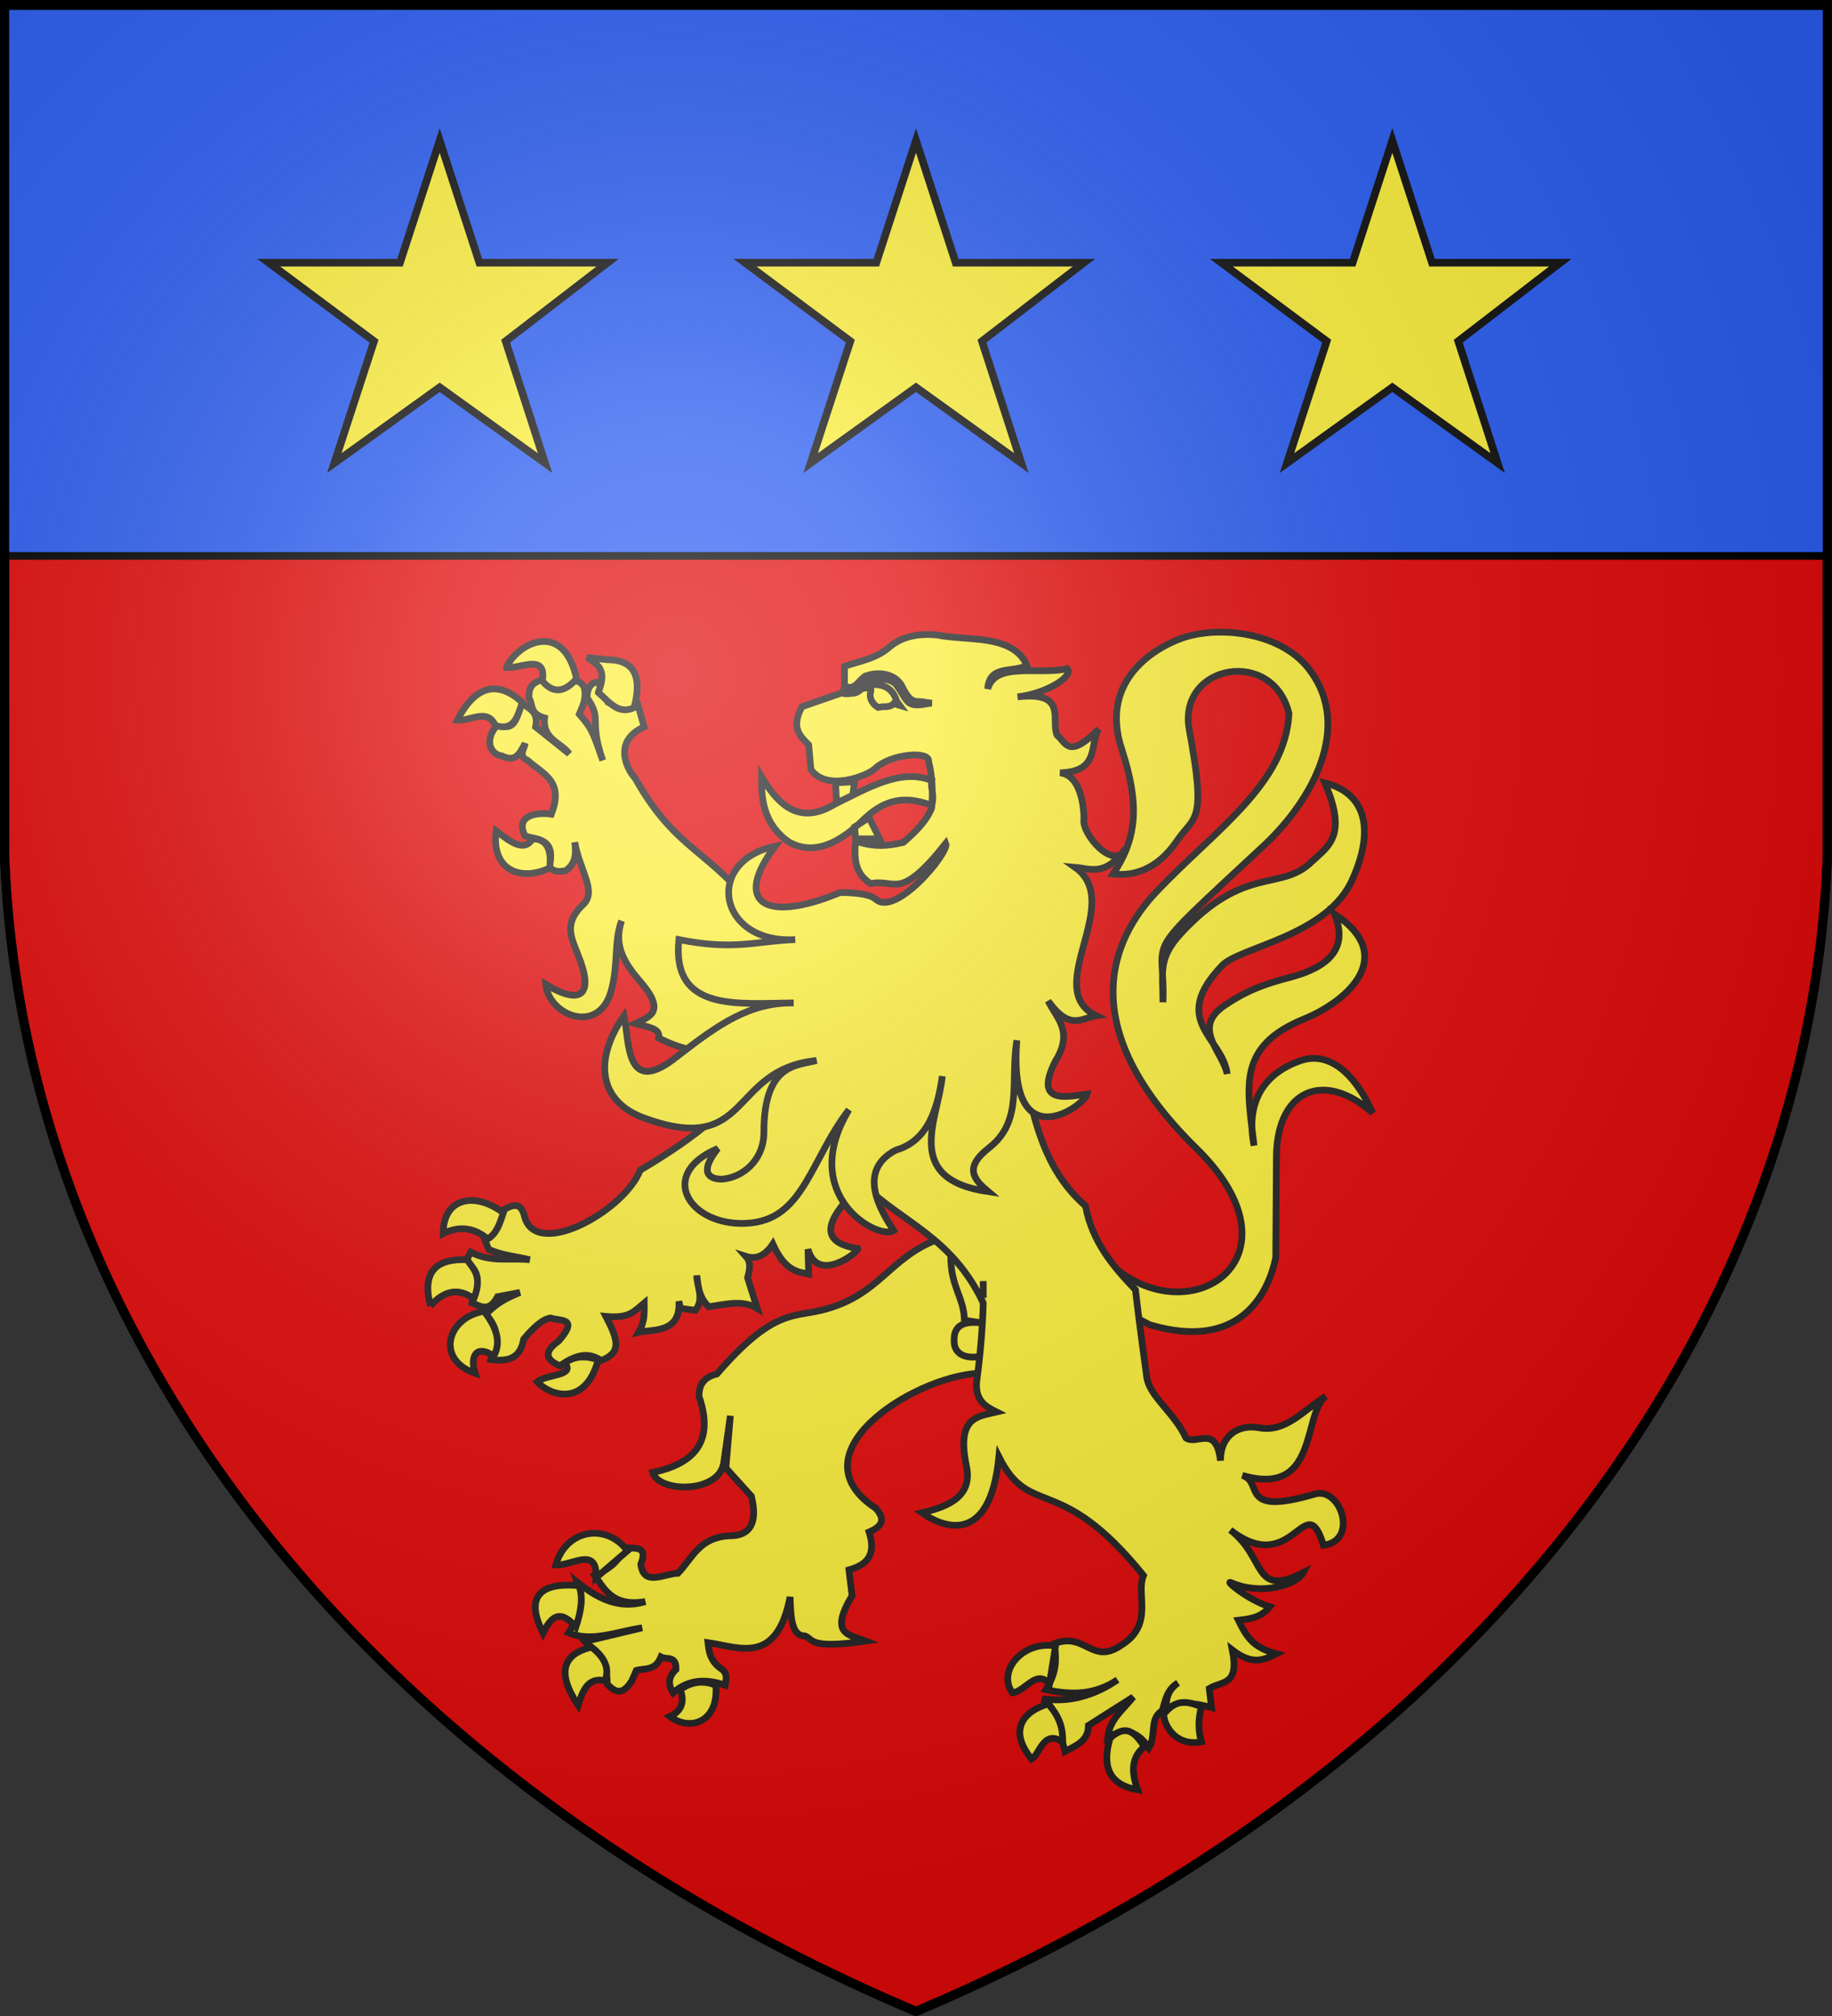 <svg xmlns="http://www.w3.org/2000/svg" xmlns:xlink="http://www.w3.org/1999/xlink" width="600" height="660" stroke="#000" stroke-width="3"><rect width="100%" height="100%" fill="#333333" stroke="none"/><defs><radialGradient id="c" cx="221" cy="226" r="300" gradientTransform="translate(-77 -85)scale(1.35)" gradientUnits="userSpaceOnUse"><stop offset="0" stop-color="#fff" stop-opacity=".31"/><stop offset=".2" stop-color="#fff" stop-opacity=".25"/><stop offset=".6" stop-color="#666" stop-opacity=".13"/><stop offset="1" stop-opacity=".13"/></radialGradient></defs><g fill="#e20909"><path id="b" d="M1.5 1.5h597V280A570 445 0 0 1 300 658.5 570 445 0 0 1 1.5 280Z"/></g><g stroke-width="2.5"><path fill="#2b5df2" d="M1 2h598v180H1z"/><path id="a" fill="#fcef3c" stroke="#111" d="m300 46 13 40h42l-33.4 25.7 12.9 39.9-34.5-24.8-34.5 24.8 13-39.9L244 86h43Z"/><use xlink:href="#a" x="-156"/><use xlink:href="#a" x="156"/></g><g fill="#fcef3c" stroke="#222"><path stroke-width="2.199" d="M354.493 402.162c23.969 41.781 78.724 14.147 37.163-26.388-43.247-42.514-24.702-71.614-12.461-84.295 19.278-20.157 41.781-34.89 42.954-57.907-5.278-21.697-36.357-16.126-32.692 5.131 5.864 31.3 1.686 28.22-3.885 36.43-6.597 9.749-14.44 11.728-21.037 10.995 8.283-12.241 8.43-23.456 2.932-40.608-7.33-21.77 9.236-32.839 19.571-36.577 11.948-4.251 33.205-2.199 42.44 11.142 12.755 17.885 1.027 41.121-15.319 56.514-41.928 39.069-32.399 28.44-33.278 51.53 0-9.822-1.686-14.147 5.644-22.283 21.257-23.163 32.985-13.634 43.247-23.896 5.131-4.838 11.728-8.283 4.105-25.655 12.021 2.932 17.152 13.414 9.089 31.519-8.063 18.618-37.017 22.21-42.734 28.294-17.372 18.178.22 23.456 1.686 35.477-1.466-7.33-11.728-14.953-.953-22.356 4.618-3.08 9.749-6.231 21.184-9.163 12.974-3.372 19.57-9.529 14.953-20.817 20.524 13.487 4.838 28.147-9.749 34.23-22.503 9.09-18.838 22.504-16.639 41.562-2.932-14.66 3.665-23.896 15.393-27.854 8.796-2.932 17.225 3.445 23.456 17.152-15.613-13.927-31.152-7.843-31.519 13.927l-.22 33.425c-2.419 11.948-11.875 30.786-41.341 21.99l-33.205-17.592zm-47.572 3.665c-16.053 6.157-18.911 18.545-38.042 23.163-9.163 2.199-15.98-.147-34.085 20.817-4.691 1.173-5.864 3.885-5.864 7.33 4.398 12.754.733 21.623-15.173 24.922 1.979 6.597 21.403 6.963 23.236-2.932.22-1.466 2.199-15.613 2.199-15.613l-1.466 17.079 8.356 9.236c1.906 7.623.44 13.047-7.256 12.974-9.896.513-12.095 7.403-16.786 12.241-4.838.22-11.215 4.398-12.168-2.932 2.639-6.597-2.566-4.911-5.644-5.497-.953 4.031-4.398 6.963-9.456 9.162 3.372 4.764 6.084 10.262 16.566 8.576-8.796 2.639-15.833-1.246-22.283-6.377 2.199 6.23.293 11.728-2.859 16.566 7.55 3.225 15.98-.44 24.116-1.613l-18.765 4.471c3.225 3.592 7.33 5.791 7.33 13.928 2.419 2.565 4.911 4.031 8.063-1.1l1.466-3.372c2.932-.806 6.157.22 8.063-4.398 1.76.953 5.131-.586 4.911 4.105-2.712 2.566-2.492 5.131-.953 7.623 5.351-4.691 11.215-4.471 17.08-2.492.219-1.686.952-3.445-.954-5.131-3.958-2.566-4.398-5.864-4.691-8.796 10.262 1.466 22.503 7.55 26.901-14.953.22 6.89.513 12.754 4.838 12.754 2.932 1.026.953 4.398 19.938 1.686-5.498-2.126-12.095-2.126-4.472-14.88l-1.026-8.43c6.597-1.832 8.796-5.497 6.597-12.387 4.398-1.906 5.424-4.105 2.199-7.77-27.121-17.812 11.728-42.807 33.425-44.2l15.686-10.042-9.969-34.67zm4.471 5.864c.074 9.749 4.252 12.9 4.472 20.524l7.99 1.246c-6.598-1.246-11.362-.513-11.362 4.984-.367 5.278 4.398 6.598 9.016 5.498 5.644-20.964-6.524-33.351-10.115-32.252Zm74.4 68.169c4.398 1.906 10.995.733 11.215 8.796-4.105 6.597-.953 7.33-1.173 10.995"/><path stroke-width="2.199" d="M177.62 222.577c-4.031.953-4.398 3.372-4.398 5.864 1.466 2.199 0 5.131 5.131 6.597-.733 7.11 5.57 8.063 8.063 11.728l-10.995-8.796c1.026-5.131-2.199-5.864-4.398-7.77-1.98 3.372-1.466 9.75-8.063 7.037-4.691 5.131-2.199 9.822 1.466 10.262 4.618 2.199 5.864-1.026 7.55-4.105-.22 1.906-2.419 4.105.88 5.571 4.764 4.398 12.094 6.597 7.696 17.592-4.398-.733-12.095.22-8.576 7.11 3.445 1.246 10.409.513 7.843 10.116 2.199 2.125 3.665 1.392 5.35 1.319 3.666-2.419 3.446-6.084 3.08-9.382 1.539 9.162 7.33 16.052 2.785 20.377-6.817 6.377-3.665 11.288-1.686 16.639 5.131 12.461 1.466 16.859-10.629 9.529 1.1 10.482 17.959 16.859 21.624 1.466 2.199-8.576.733-15.686 3.225-22.283-2.785 8.356 1.173 14.22 6.524 20.377 8.136 9.603 2.419 11.142-2.053 13.267 3.812 1.1 8.43 1.466 7.697 4.765q6.597 3.298 13.194 4.398l7.33 19.791c-6.597 6.157-15.393 12.461-26.608 19.058-4.911 12.9-33.058 28.954-37.676 15.833-.953-4.105-2.419-6.01-8.063-2.2-.513 2.86.513 5.425-5.131 9.09l1.246 3.225c5.131 2.126 9.09 2.272 13.487 3.372-6.45-.733-12.46 1.026-19.351-2.492l-1.686 3.225c6.817 4.398 2.419 8.796 2.053 13.414 2.565.806 5.497 3.445 8.429-2.053l7.33-1.392c-7.11 2.859-8.796 4.984-11.288 7.183 5.424 5.351 3.225 9.969 1.759 14.807 4.911.513 9.529.293 10.775-6.744 2.932-3.445 5.864-6.377 8.723-6.89 3.225 1.1 9.529-.293 2.712 7.55-5.351 3.738-3.885 6.377.513 8.136 4.398-3.225 8.796-4.91 13.414-1.759 6.67-2.565 5.644-6.597 1.54-14.44 7.769.733 9.235-1.686 12.534-4.398 0 3.005.366 5.937-1.833 9.602 4.398-1.026 13.927.44 13.194-10.188l.513 2.345 4.911.66c3.005-3.812.44-7.77.44-11.435.44 3.665.733 7.11 3.885 10.262 5.35-.733 11.068-2.419 15.906.513l-3.152-10.042c.953-3.298.953-5.35-.513-6.964 2.712.88 5.864.367 8.796-4.031 3.958 8.796 8.063 9.09 11.728 9.822l-.22-8.136c3.152 11.508 16.712.806 16.346-.22-16.859-2.566-5.864-13.927 1.466-21.257 13.194 12.9 29.32 17.372 39.582 39.069-.22 8.576-1.026 17.372-2.199 26.168-.293 6.084 3.225 7.843 6.597 9.529-6.084 1.466-13.194 1.466-9.969 17.372 2.2 9.749-4.91 13.414-14.513 15.613 6.157 4.398 22.283 11.728 25.215-18.325 10.262 20.524 19.791 4.691 47.352 38.849-2.639 6.377 3.738 16.126-7.55 23.016-9.382 6.304-11.582-4.691-21.697-.66.953 5.791.513 9.896-2.712 15.027 8.063 1.76 15.76 1.906 23.456-3.225-7.55 5.204-16.126 7.623-24.629 6.157 4.838 2.712 5.79 11.435 7.404 17.299 3.591-1.906 7.696-3.372 7.696-8.503l14.66-9.31c-3.298 4.179-7.77 7.33-8.356 13.341 5.79-3.664 10.042-1.832 13.487 3.299 2.566-4.105 0-9.529 4.398-12.168.953-3.225 1.466-6.89 5.131-9.089-4.105 2.932-3.665 6.084-4.031 9.09 3.298-3.52 9.602-2.493 15.026-1.027l-.733-6.23c4.105-2.566 9.896-.733 7.55-12.608 6.377 4.911 10.042 3.445 14.44 1.246-8.063-2.199-9.895-5.864-12.461-10.995 3.665-.44 7.33-.733 10.262-4.398-7.11-2.199-15.393-9.163-12.461-7.843 9.529 4.178 21.257.806 23.456-3.372-16.64 8.503-12.021-4.911-23.896-13.927 20.597 16.053 24.629-14.44 30.493 4.985 11.728-1.466 5.57-19.425-2.932-16.713-25.142 7.33-16.42-3.958-23.676-6.157 25.142 7.33 19.644-20.011 27.341-25.875-7.33 4.618-13.194 12.021-21.99 10.262-6.23-1.1-12.461 2.199-12.461 10.775-1.466-12.021-7.697-4.911-11.288-7.403-4.105-8.723-12.168-13.634-12.901-20.231-1.1-8.063-2.419-17.592-3.665-28.294-7.33-7.623-14.147-15.686-16.346-27.414-18.838-16.493-17.592-41.048-25.142-61.865l-82.096-33.645c-15.246-21.037-26.681-20.304-40.241-44.493-3.299-3.665-6.964-12.461 2.932-16.859l-2.2-7.77c-3.298-1.026-6.45 1.613-9.675-.293l-3.152-6.597c-2.199 0-3.665 1.76-3.665 5.131 5.131 7.33.44 6.963 5.131 20.524-2.932-8.283-3.298-10.262-7.697-15.173 1.1-2.712 2.566-5.131 1.54-9.016-1.906-2.566-2.859-1.466-4.105-1.98-4.911 5.205-7.11 1.98-9.529-.219Zm144.401 196.81v5.498z"/><path stroke-width="2.199" d="M195.945 226.682c2.932-7.403 0-9.016-3.665-11.435l6.597.733c10.262 0 10.995 7.33 8.796 15.686-5.131 2.42-8.063-1.759-11.728-4.984Zm-30.053-8.136c4.691.366 13.194-4.765 11.728 4.398 3.665 4.324 7.33 3.665 11.215-.733-4.325-19.792-19.718-11.362-22.943-3.666Zm-3.665 18.984c-2.566-5.79-8.063-1.466-12.461-1.759 5.864-11.361 13.194-13.194 21.257-5.864-1.466 4.691-2.639 9.529-8.796 7.623Zm17.812 46.619c-9.749 4.691-19.278.44-17.519-12.094 4.838 3.738 9.236 6.963 11.875 2.565 3.958 0 6.45 2.492 5.644 9.529Zm-20.304 121.458c-4.105-3.445-8.943-4.545-14.587-1.76-.073-11.214 9.749-14.146 19.718-6.816-1.173 3.445-2.2 6.89-5.131 8.576Zm-18.765 21.917c-2.492-9.75.367-15.613 12.021-15.1 1.906 2.932 5.204 5.131 2.2 12.754-5.425-3.958-10.116-2.272-14.221 2.346Zm17.592 1.759c3.665 4.838 5.864 9.749 3.152 14.66-5.644-3.885-7.916 0-6.084 5.644-13.194-4.544-9.09-18.398 2.932-20.304Zm26.388 16.859c3.885-2.492 7.33-2.199 10.995-.953-4.398 15.906-16.126 11.508-20.01 7.183 3.151-2.565 12.68-1.832 9.015-6.23Zm20.524 61.572c-6.597-9.09-20.01-7.33-23.456 4.618 4.911.513 13.707-6.45 13.194 4.178zm-16.859 24.922c-5.498-6.304-8.283-2.932-10.775 1.98-5.79-11.509-1.466-16.64 11.728-15.54 1.54 3.738.733 8.429-.953 13.56Zm5.131 6.597c-9.162 2.199-11.728 8.063-4.398 19.058 1.466-4.691 3.152-9.31 8.796-8.063 1.466-3.665.293-7.33-4.398-10.995Zm29.027 13.927c1.759 4.398-.073 7.33-3.372 8.796 6.963 5.131 16.126 1.466 15.026-10.262-3.665-1.466-7.476-1.466-11.654 1.466Zm122.924-14.293-1.98 12.387c-4.397-4.984-7.989 2.639-12.167 2.932-5.131-7.33 3.665-17.152 14.147-15.32Zm2.346 31.519c.073-4.032-.66-8.063-4.765-12.535-8.063 2.346-13.194 8.503-5.424 18.032 2.712-1.466 3.958-9.969 10.189-5.498Zm15.54-1.393c5.643-5.058 8.502-1.173 11.214 2.858-4.178 3.299-4.398 7.99-2.199 14.074-12.168-1.979-10.629-11.508-9.016-16.932Zm29.905-10.189c-1.099 3.885-1.099 7.843 0 11.435-7.916 1.54-12.094-4.618-12.387-9.016 3.225-3.885 6.157-5.131 12.387-2.419ZM249.455 254.39c-.293 8.21 1.246 15.833 8.796 21.184 8.063 4.618 16.42.733 24.629-7.33 8.65-8.283 15.686-6.817 22.283-4.618.953-3.665-.44-5.35 0-8.063-9.969-4.178-20.964 2.419-31.885 7.77-10.849 6.597-17.959 1.026-23.823-8.943Zm38.63 20.231-3.446-6.964-4.764 3.08.366 3.884zm-14.441-18.325 6.23-.367-.586 4.399-5.277 2.565zm30.493-6.964c.586-3.665-12.535-2.565-17.519 2.273-2.712 2.492-15.906 7.623-21.037.293l-.733-8.063c-2.932-2.932-5.864-5.644-2.199-12.461l13.927-4.838v-8.356c4.838-1.76 10.555-2.492 15.026-6.597 3.666-2.932 8.723-4.398 15.54-3.665 9.236 1.98 24.629-.513 29.173 9.895-4.324 2.566-12.314-.366-12.827 7.697 2.639-9.016 16.859-4.398 26.021-6.597 2.346 2.199-6.23 8.063-16.272 9.236 16.639-1.906 10.775 7.623 12.974 12.534 2.932 2.419 3.665 8.063 13.634-1.979-3.152 4.911.586 13.927-12.681 14.293 7.623.88 7.843 13.561 7.843 15.027-1.026 4.764 9.822 17.372 13.56 9.822-6.596 9.236-11.361 6.524-16.492 6.084 16.566 11.655-11.215 39.802 6.963 48.598-4.764.733-8.649 5.131-15.759-4.838 2.712 5.571 8.356 9.969 2.492 19.498-7.99 15.393 5.278 11.435 10.262 10.995-1.026 4.031-25.948 21.697-23.016-17.592-2.199 13.707 2.199 26.388-9.09 35.184-8.502 6.597-4.837 10.482-.22 14.367-28.44-4.105-16.345-23.896-15.099-37.823-1.54 10.995-4.911 21.257-15.173 24.189-13.194 6.817-4.765 20.157-.733 26.388-5.35 3.225-31.519-11.728-14.66-39.582-12.461 16.126-14.66 34.964-31.739 37.017-19.571 2.272-32.032-15.54-11.215-24.336-5.79 7.33-3.518 10.042 1.393 10.042 6.67-.513 13.707-6.084 13.707-15.393 0-22.723 10.995-21.697 17.226-23.456-28.954 2.932-21.11 31.885-56.808 18.692-14.66-5.498-16.126-19.205-6.23-33.352 1.832 8.576.366 27.121 17.591 13.194 13.194-10.262 23.53-17.592 37.97-17.372-18.105.073-40.022 3.152-37.603-20.744 18.325 3.665 25.362.44 38.116 0-25.215 1.466-30.053-25.655-6.597-30.566-13.927 18.398-3.445 25.435 21.257 15.173 0 0 9.236-.22 11.728 2.199 6.597 5.864 24.189-15.393 22.943-18.325-15.393 19.351-16.346 11.435-24.629 13.194-4.545-2.932-5.644-7.037-4.911-13.927 6.597 2.199 10.995 1.466 15.613.44 4.178-3.592 7.843-7.33 9.309-11.435.367-5.131.22-10.042-1.026-15.026Zm-25.069-23.089c5.204-2.932 12.608-3.665 14.587 3.299l1.026 1.392-1.979-.586c-.953 1.026-2.199 1.026-3.665 1.026l-1.466.22c-2.199-1.32-2.932-3.445-2.419-5.058.953-2.858-4.545-.293-6.084-.293Zm5.058-5.131c-2.419.733-2.859 3.225-5.351 3.885-1.246.073-2.199-.22-2.199-.22l-.513 2.199s1.246.367 2.712 0c3.152.22 3.885-2.932 6.157-4.031 2.639-.807 6.304-1.1 8.503 1.099 2.199 2.932 3.152 5.498 4.618 6.23 2.199 1.1 4.691.147 7.11-.073l-2.199-.293c-2.712-.733-4.398 1.173-7.33-4.838-2.199-4.691-7.843-5.13-11.508-3.958Z"/></g><use xlink:href="#b" fill="url(#c)"/></svg>